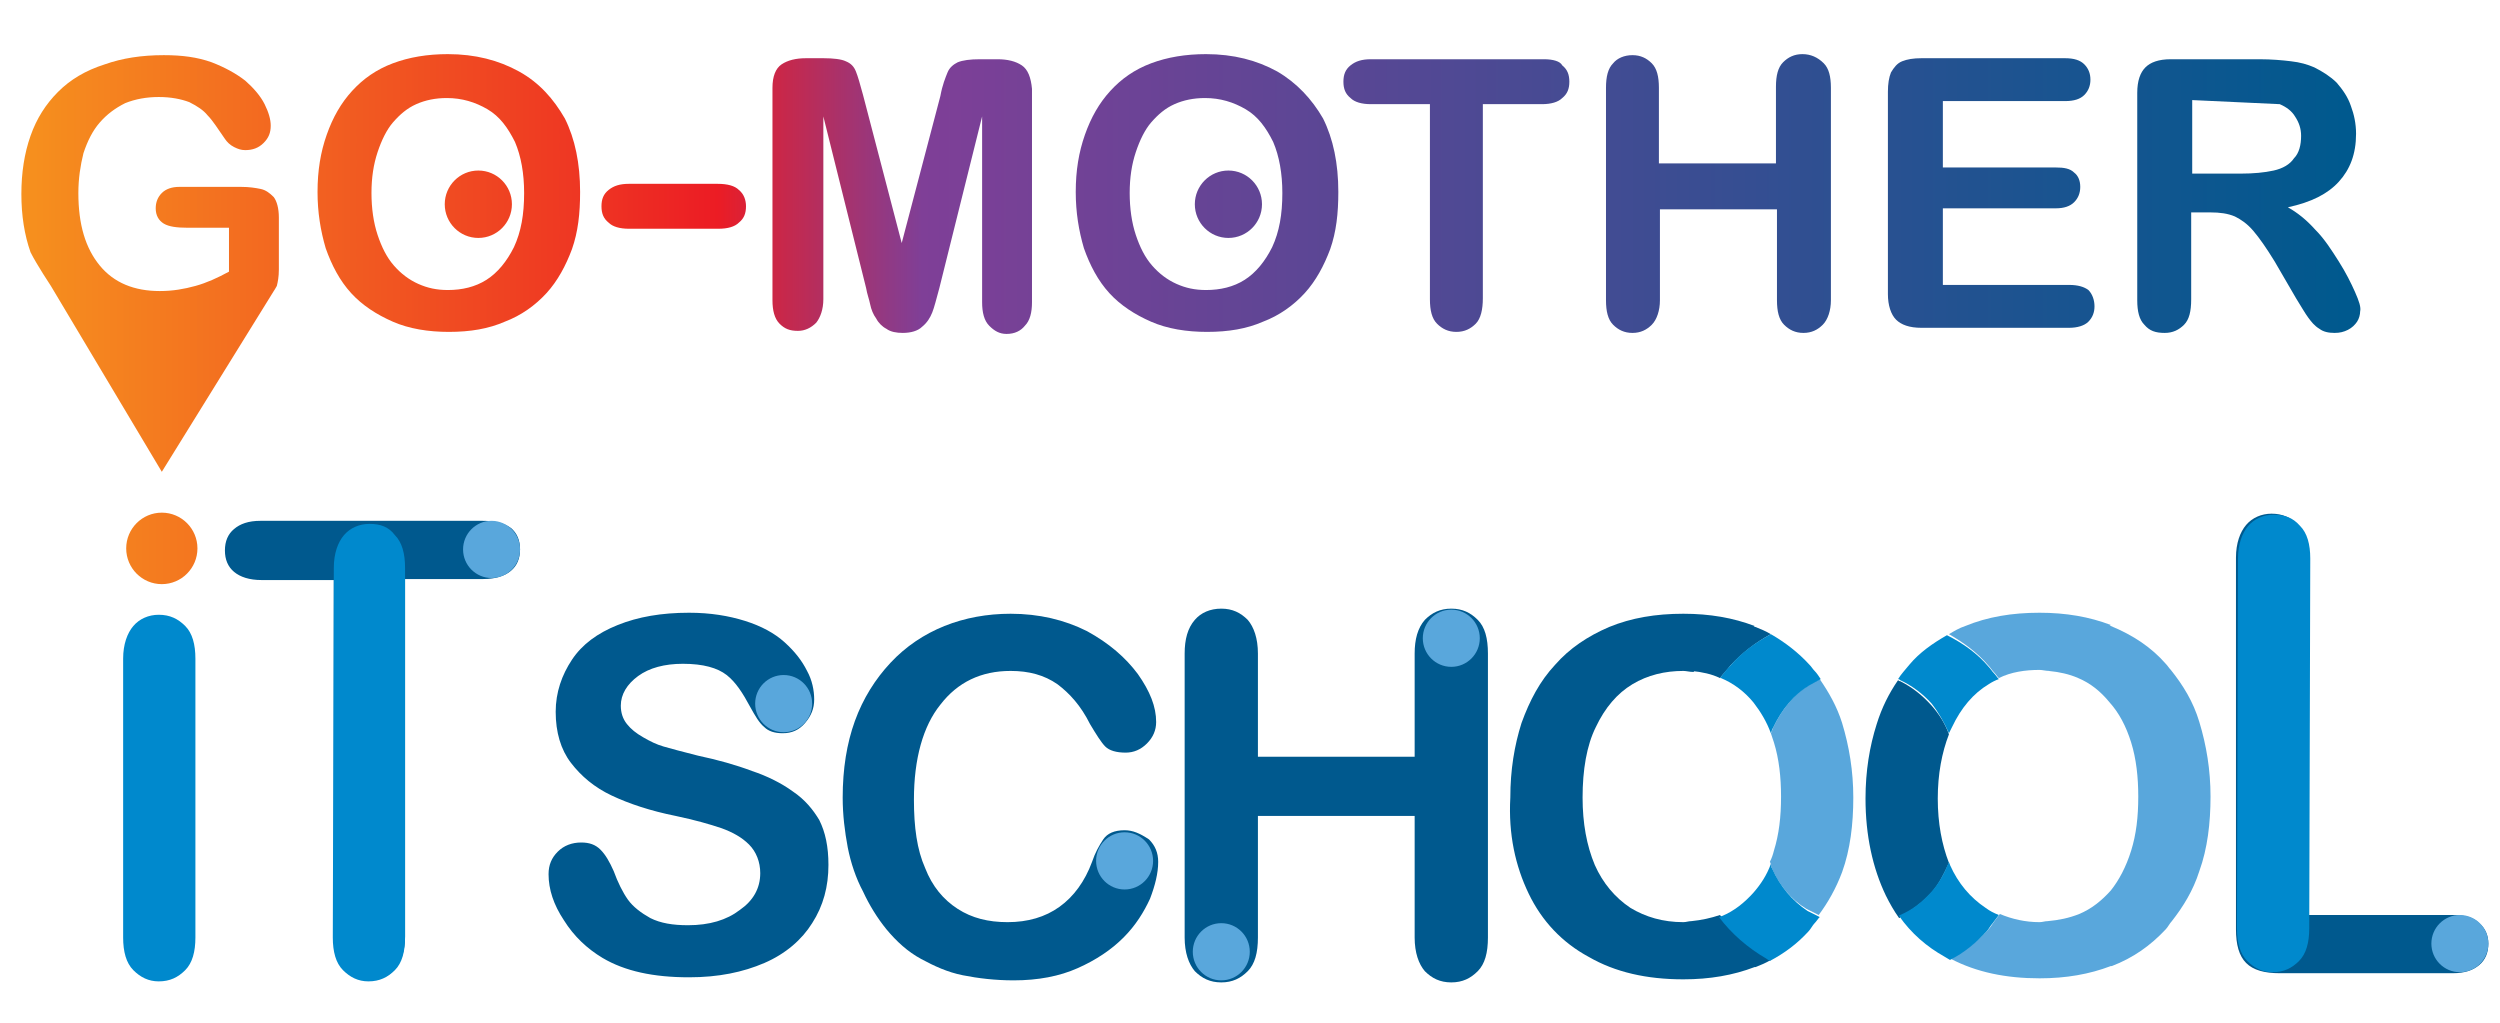 <?xml version="1.0" encoding="UTF-8"?>
<svg xmlns="http://www.w3.org/2000/svg" width="215" height="88" viewBox="0 0 215 88" fill="none">
  <path d="M41.487 44.791H22.406C21.356 44.791 20.656 45.054 20.131 45.493C19.605 45.932 19.343 46.547 19.343 47.337C19.343 48.128 19.605 48.743 20.131 49.182C20.656 49.621 21.444 49.884 22.494 49.884H28.708V80.535C28.708 81.765 28.971 82.731 29.583 83.345C30.196 83.96 30.896 84.311 31.772 84.311C32.647 84.311 33.434 83.96 33.96 83.345C34.485 82.731 34.835 81.765 34.835 80.535V49.797H41.574C42.625 49.797 43.413 49.533 43.938 49.094C44.463 48.655 44.725 48.04 44.725 47.25C44.725 46.459 44.463 45.844 43.938 45.405C43.325 44.966 42.537 44.791 41.487 44.791ZM68.182 68.064C67.219 67.361 65.994 66.747 64.681 66.308C63.281 65.781 61.705 65.341 60.042 64.99C58.642 64.639 57.679 64.375 57.066 64.2C56.454 64.024 55.929 63.761 55.316 63.409C54.703 63.058 54.266 62.707 53.916 62.268C53.565 61.828 53.39 61.301 53.39 60.687C53.39 59.721 53.916 58.842 54.878 58.14C55.841 57.437 57.154 57.086 58.729 57.086C60.48 57.086 61.705 57.437 62.493 58.052C63.281 58.667 63.893 59.633 64.506 60.775C64.944 61.565 65.294 62.18 65.731 62.531C66.082 62.882 66.607 63.058 67.307 63.058C68.095 63.058 68.707 62.794 69.233 62.18C69.758 61.565 70.02 60.95 70.02 60.16C70.02 59.369 69.845 58.491 69.408 57.701C68.97 56.822 68.357 56.032 67.482 55.242C66.607 54.451 65.469 53.837 64.069 53.397C62.668 52.958 61.093 52.695 59.255 52.695C56.891 52.695 54.878 53.046 53.128 53.749C51.377 54.451 50.064 55.417 49.189 56.735C48.314 58.052 47.789 59.545 47.789 61.214C47.789 62.97 48.226 64.463 49.102 65.605C49.977 66.747 51.115 67.713 52.603 68.415C54.091 69.118 55.929 69.733 58.117 70.172C59.78 70.523 61.005 70.874 62.055 71.226C63.018 71.577 63.806 72.016 64.419 72.631C65.031 73.246 65.381 74.124 65.381 75.09C65.381 76.407 64.769 77.461 63.631 78.252C62.493 79.13 61.005 79.569 59.167 79.569C57.854 79.569 56.804 79.393 55.929 78.954C55.141 78.515 54.441 77.988 54.003 77.373C53.565 76.759 53.128 75.88 52.778 74.914C52.428 74.124 52.078 73.509 51.64 73.07C51.202 72.631 50.677 72.455 49.977 72.455C49.189 72.455 48.489 72.719 47.964 73.246C47.439 73.773 47.176 74.387 47.176 75.178C47.176 76.495 47.614 77.812 48.489 79.13C49.364 80.535 50.502 81.589 51.815 82.379C53.74 83.521 56.191 84.048 59.255 84.048C61.793 84.048 63.893 83.609 65.731 82.819C67.57 82.028 68.97 80.799 69.845 79.393C70.808 77.9 71.246 76.232 71.246 74.387C71.246 72.806 70.983 71.577 70.458 70.523C69.933 69.645 69.233 68.767 68.182 68.064ZM213.212 79.393C212.687 78.866 211.899 78.691 210.936 78.691H198.508V47.952C198.508 46.723 198.245 45.757 197.632 45.142C197.02 44.527 196.32 44.176 195.357 44.176C194.482 44.176 193.694 44.527 193.169 45.142C192.644 45.757 192.293 46.723 192.293 47.952V79.92C192.293 81.238 192.556 82.204 193.169 82.819C193.781 83.433 194.744 83.697 196.057 83.697H210.936C211.987 83.697 212.687 83.433 213.212 82.994C213.737 82.555 214 81.94 214 81.15C214 80.447 213.737 79.832 213.212 79.393Z" fill="#00598E"></path>
  <path d="M67.394 62.97C68.748 62.97 69.845 61.869 69.845 60.511C69.845 59.153 68.748 58.052 67.394 58.052C66.041 58.052 64.944 59.153 64.944 60.511C64.944 61.869 66.041 62.97 67.394 62.97Z" fill="#59A7DC"></path>
  <path d="M96.716 71.401C95.84 71.401 95.228 71.665 94.877 72.191C94.527 72.718 94.177 73.333 93.915 74.124C93.302 75.792 92.339 77.11 91.114 77.988C89.888 78.866 88.401 79.305 86.65 79.305C84.987 79.305 83.587 78.954 82.361 78.163C81.136 77.373 80.173 76.231 79.561 74.65C78.86 73.07 78.598 71.138 78.598 68.766C78.598 65.253 79.385 62.443 80.873 60.599C82.361 58.666 84.374 57.7 86.913 57.7C88.488 57.7 89.801 58.052 90.939 58.842C91.989 59.633 92.952 60.686 93.74 62.267C94.265 63.145 94.702 63.848 95.052 64.199C95.403 64.551 96.015 64.726 96.803 64.726C97.503 64.726 98.116 64.463 98.641 63.936C99.166 63.409 99.429 62.794 99.429 62.092C99.429 60.774 98.904 59.457 97.853 57.964C96.803 56.559 95.403 55.329 93.477 54.275C91.552 53.309 89.363 52.782 86.913 52.782C84.9 52.782 82.974 53.133 81.224 53.836C79.473 54.539 77.897 55.593 76.585 56.998C75.272 58.403 74.222 60.072 73.521 62.004C72.821 63.936 72.471 66.132 72.471 68.591C72.471 70.084 72.646 71.489 72.909 72.894C73.171 74.211 73.609 75.529 74.222 76.671C74.747 77.812 75.447 78.954 76.234 79.92C77.11 80.974 78.073 81.852 79.21 82.467C80.348 83.082 81.486 83.609 82.799 83.872C84.112 84.135 85.6 84.311 87.175 84.311C89.276 84.311 91.114 83.96 92.689 83.257C94.265 82.555 95.578 81.676 96.628 80.623C97.678 79.569 98.379 78.427 98.904 77.285C99.341 76.144 99.604 75.09 99.604 74.124C99.604 73.333 99.341 72.718 98.816 72.191C98.028 71.665 97.416 71.401 96.716 71.401Z" fill="#00598E"></path>
  <path d="M96.716 76.495C98.069 76.495 99.166 75.394 99.166 74.036C99.166 72.678 98.069 71.577 96.716 71.577C95.362 71.577 94.265 72.678 94.265 74.036C94.265 75.394 95.362 76.495 96.716 76.495Z" fill="#59A7DC"></path>
  <path d="M31.772 45.054C30.896 45.054 30.109 45.405 29.583 46.02C29.058 46.635 28.708 47.601 28.708 48.831L28.621 80.623C28.621 81.853 28.883 82.819 29.496 83.433C30.109 84.048 30.809 84.399 31.684 84.399C32.647 84.399 33.347 84.048 33.96 83.433C34.572 82.819 34.835 81.853 34.835 80.623V48.831C34.835 47.601 34.572 46.635 33.96 46.02C33.434 45.318 32.734 45.054 31.772 45.054ZM195.532 44.264C194.657 44.264 193.869 44.615 193.344 45.23C192.819 45.844 192.468 46.811 192.468 48.04L192.381 79.832C192.381 81.062 192.644 82.028 193.256 82.643C193.869 83.258 194.569 83.609 195.444 83.609C196.407 83.609 197.107 83.258 197.72 82.643C198.333 82.028 198.595 81.062 198.595 79.832L198.683 48.04C198.683 46.811 198.42 45.844 197.808 45.23C197.195 44.527 196.495 44.264 195.532 44.264Z" fill="#0089CD"></path>
  <path d="M108.181 56.208V65.078H121.66V56.208C121.66 54.978 121.923 54.012 122.536 53.309C123.148 52.695 123.848 52.343 124.811 52.343C125.774 52.343 126.474 52.695 127.087 53.309C127.7 53.924 127.962 54.89 127.962 56.208V80.623C127.962 81.94 127.7 82.906 127.087 83.521C126.474 84.136 125.774 84.487 124.811 84.487C123.848 84.487 123.148 84.136 122.536 83.521C122.01 82.906 121.66 81.94 121.66 80.623V70.172H108.181V80.623C108.181 81.94 107.919 82.906 107.306 83.521C106.693 84.136 105.993 84.487 105.03 84.487C104.068 84.487 103.367 84.136 102.755 83.521C102.23 82.906 101.88 81.94 101.88 80.623V56.208C101.88 54.978 102.142 54.012 102.755 53.309C103.28 52.695 104.068 52.343 105.03 52.343C105.993 52.343 106.693 52.695 107.306 53.309C107.831 53.924 108.181 54.89 108.181 56.208Z" fill="#00598E"></path>
  <path d="M105.03 84.311C106.384 84.311 107.481 83.21 107.481 81.852C107.481 80.494 106.384 79.393 105.03 79.393C103.677 79.393 102.58 80.494 102.58 81.852C102.58 83.21 103.677 84.311 105.03 84.311Z" fill="#59A7DC"></path>
  <path d="M124.811 57.349C126.165 57.349 127.262 56.248 127.262 54.89C127.262 53.532 126.165 52.431 124.811 52.431C123.458 52.431 122.361 53.532 122.361 54.89C122.361 56.248 123.458 57.349 124.811 57.349Z" fill="#59A7DC"></path>
  <path d="M13.654 52.87C12.778 52.87 11.991 53.221 11.466 53.836C10.941 54.451 10.59 55.417 10.59 56.647V80.623C10.59 81.852 10.853 82.818 11.466 83.433C12.078 84.048 12.778 84.399 13.654 84.399C14.617 84.399 15.317 84.048 15.929 83.433C16.542 82.818 16.805 81.852 16.805 80.623V56.647C16.805 55.417 16.542 54.451 15.929 53.836C15.317 53.221 14.617 52.87 13.654 52.87Z" fill="#0089CD"></path>
  <path d="M152.469 62.619C152.382 62.794 152.382 62.97 152.294 63.058L152.557 63.848C152.994 65.254 153.17 66.835 153.17 68.503C153.17 70.26 152.994 71.753 152.557 73.158C152.469 73.509 152.382 73.773 152.207 74.124C152.294 74.212 152.294 74.387 152.294 74.475C152.994 76.144 154.045 77.373 155.358 78.164L156.408 78.691C157.196 77.637 157.896 76.407 158.421 75.002C159.121 73.07 159.384 70.874 159.384 68.591C159.384 66.308 159.034 64.2 158.421 62.18C157.983 60.775 157.283 59.545 156.495 58.403C156.145 58.579 155.795 58.755 155.533 58.93C154.307 59.721 153.257 60.95 152.469 62.619Z" fill="#59A7DC"></path>
  <path d="M145.905 57.086C145.73 57.262 145.642 57.525 145.467 57.701C146.343 57.788 147.218 57.964 147.918 58.316C148.181 57.964 148.531 57.613 148.793 57.262C149.756 56.208 150.981 55.242 152.294 54.539C151.857 54.276 151.419 54.1 150.981 53.924C150.894 53.924 150.806 53.836 150.719 53.836C150.631 53.836 150.631 53.836 150.544 53.924C148.793 54.627 147.218 55.681 145.905 57.086Z" fill="#00598E"></path>
  <path d="M131.463 76.846C132.601 79.217 134.352 81.062 136.627 82.291C138.903 83.609 141.616 84.223 144.767 84.223C147.043 84.223 149.056 83.872 150.894 83.169H150.981C151.419 82.994 151.857 82.818 152.294 82.555C152.207 82.467 152.119 82.467 152.032 82.379C150.369 81.413 149.056 80.183 147.918 78.69C147.13 78.954 146.343 79.129 145.467 79.217C145.205 79.217 145.03 79.305 144.767 79.305C143.017 79.305 141.529 78.866 140.216 78.076C138.903 77.197 137.853 75.968 137.152 74.387C136.452 72.718 136.102 70.786 136.102 68.591C136.102 66.219 136.452 64.112 137.24 62.531C138.028 60.862 139.078 59.633 140.391 58.842C141.704 58.052 143.192 57.7 144.767 57.7C145.03 57.7 145.292 57.788 145.642 57.788C145.817 57.613 145.905 57.349 146.08 57.173C147.393 55.768 148.881 54.714 150.719 53.924C150.806 53.924 150.806 53.924 150.894 53.836C149.056 53.133 147.043 52.782 144.767 52.782C142.404 52.782 140.303 53.133 138.378 53.924C136.54 54.714 134.964 55.768 133.739 57.173C132.426 58.579 131.551 60.247 130.85 62.179C130.238 64.112 129.888 66.219 129.888 68.591C129.713 71.752 130.325 74.475 131.463 76.846Z" fill="#00598E"></path>
  <path d="M151.944 82.467C152.032 82.555 152.119 82.555 152.207 82.643C153.52 81.94 154.57 81.15 155.533 80.096C155.708 79.92 155.883 79.569 156.058 79.393C156.233 79.218 156.32 79.042 156.495 78.866L155.445 78.34C154.132 77.461 153.082 76.232 152.382 74.651C152.294 74.563 152.294 74.387 152.294 74.299C151.944 75.266 151.419 76.056 150.806 76.759C150.019 77.637 149.143 78.34 148.093 78.779C148.006 78.779 147.918 78.866 147.83 78.866C148.881 80.272 150.281 81.501 151.944 82.467ZM150.806 60.423C151.419 61.214 151.944 62.092 152.294 63.058C152.382 62.882 152.382 62.707 152.469 62.619C153.257 60.95 154.307 59.721 155.62 58.93C155.97 58.755 156.233 58.579 156.583 58.403C156.408 58.14 156.233 57.876 156.058 57.701C155.883 57.525 155.795 57.349 155.62 57.174C154.657 56.12 153.52 55.242 152.294 54.539C150.981 55.242 149.756 56.12 148.793 57.262C148.443 57.613 148.181 57.964 147.918 58.316H148.006C149.056 58.755 150.019 59.457 150.806 60.423Z" fill="#0089CD"></path>
  <path d="M166.123 76.759C166.736 76.056 167.174 75.178 167.611 74.212C166.999 72.631 166.648 70.787 166.648 68.679C166.648 66.571 166.999 64.727 167.611 63.146C167.261 62.18 166.736 61.389 166.123 60.687C165.336 59.809 164.46 59.106 163.41 58.579C163.322 58.579 163.322 58.579 163.235 58.491C162.447 59.633 161.835 60.862 161.397 62.268C160.784 64.2 160.434 66.308 160.434 68.679C160.434 71.841 161.047 74.651 162.185 77.022C162.535 77.725 162.885 78.34 163.322 78.954C163.322 78.954 163.41 78.954 163.41 78.867C164.46 78.252 165.336 77.637 166.123 76.759Z" fill="#00598E"></path>
  <path d="M176.626 57.086C176.451 57.261 176.364 57.525 176.189 57.701C177.064 57.788 177.939 57.964 178.727 58.315C179.777 58.755 180.653 59.457 181.44 60.423C182.228 61.301 182.841 62.443 183.278 63.848C183.716 65.254 183.891 66.834 183.891 68.503C183.891 70.26 183.716 71.752 183.278 73.158C182.841 74.563 182.228 75.705 181.528 76.583C180.74 77.461 179.865 78.164 178.814 78.603C177.939 78.954 177.064 79.13 176.101 79.218C175.839 79.218 175.664 79.305 175.401 79.305C174.176 79.305 173.038 79.042 171.987 78.603C171.812 78.866 171.637 79.042 171.462 79.305C171.287 79.569 171.112 79.832 170.937 80.008C170.062 80.974 168.924 81.764 167.786 82.467C169.974 83.609 172.513 84.136 175.401 84.136C177.677 84.136 179.69 83.784 181.528 83.082H181.615C183.453 82.379 184.941 81.325 186.254 79.92C186.429 79.745 186.604 79.393 186.779 79.218C187.742 77.988 188.617 76.583 189.143 74.914C189.843 72.982 190.105 70.787 190.105 68.503C190.105 66.22 189.755 64.112 189.143 62.092C188.617 60.335 187.742 58.93 186.692 57.613C186.517 57.437 186.429 57.261 186.254 57.086C185.029 55.681 183.453 54.627 181.528 53.836C181.44 53.836 181.353 53.748 181.265 53.748C181.178 53.748 181.178 53.748 181.09 53.836C179.427 54.627 177.852 55.681 176.626 57.086Z" fill="#59A7DC"></path>
  <path d="M171.025 57.262C171.2 57.437 171.287 57.613 171.462 57.789C171.637 57.964 171.725 58.14 171.9 58.316C172.95 57.789 174.176 57.613 175.401 57.613C175.664 57.613 175.926 57.701 176.276 57.701C176.451 57.525 176.539 57.262 176.714 57.086C178.027 55.681 179.515 54.627 181.353 53.837C181.44 53.837 181.44 53.837 181.528 53.749C179.69 53.046 177.677 52.695 175.401 52.695C173.038 52.695 170.937 53.046 169.012 53.837C168.486 54.012 168.049 54.276 167.611 54.539C168.837 55.242 170.062 56.12 171.025 57.262Z" fill="#59A7DC"></path>
  <path d="M167.261 82.292C167.436 82.379 167.524 82.467 167.699 82.555C168.924 81.94 169.974 81.062 170.85 80.096C171.025 79.92 171.2 79.569 171.375 79.393C171.55 79.13 171.725 78.954 171.9 78.691C171.462 78.515 171.112 78.34 170.762 78.076C169.449 77.198 168.399 75.968 167.699 74.387C167.699 74.3 167.611 74.212 167.611 74.124C167.174 75.178 166.736 75.968 166.123 76.671C165.336 77.549 164.46 78.252 163.41 78.691C163.41 78.691 163.322 78.691 163.322 78.779C164.373 80.272 165.686 81.413 167.261 82.292ZM166.123 60.511C166.736 61.302 167.174 62.092 167.611 63.058L167.874 62.531C168.662 60.862 169.712 59.633 171.025 58.843C171.287 58.667 171.637 58.491 171.9 58.403C171.725 58.228 171.637 58.052 171.462 57.877C171.287 57.701 171.2 57.525 171.025 57.349C170.062 56.208 168.837 55.33 167.436 54.627C166.211 55.33 165.073 56.12 164.198 57.174C163.848 57.613 163.498 57.964 163.235 58.403C163.322 58.403 163.322 58.403 163.41 58.491C164.373 58.93 165.336 59.633 166.123 60.511Z" fill="#0089CD"></path>
  <path d="M42.275 49.709C43.628 49.709 44.725 48.608 44.725 47.25C44.725 45.892 43.628 44.791 42.275 44.791C40.921 44.791 39.824 45.892 39.824 47.25C39.824 48.608 40.921 49.709 42.275 49.709Z" fill="#59A7DC"></path>
  <path d="M211.549 83.609C212.903 83.609 214 82.508 214 81.15C214 79.791 212.903 78.69 211.549 78.69C210.196 78.69 209.098 79.791 209.098 81.15C209.098 82.508 210.196 83.609 211.549 83.609Z" fill="#59A7DC"></path>
  <path d="M13.916 50.236C15.608 50.236 16.98 48.859 16.98 47.162C16.98 45.464 15.608 44.088 13.916 44.088C12.225 44.088 10.853 45.464 10.853 47.162C10.853 48.859 12.225 50.236 13.916 50.236Z" fill="url(#paint0_linear_102_10714)"></path>
  <path d="M41.137 20.463C42.732 20.463 44.025 19.165 44.025 17.565C44.025 15.964 42.732 14.666 41.137 14.666C39.542 14.666 38.248 15.964 38.248 17.565C38.248 19.165 39.542 20.463 41.137 20.463Z" fill="url(#paint1_linear_102_10714)"></path>
  <path d="M105.643 20.463C107.238 20.463 108.531 19.165 108.531 17.565C108.531 15.964 107.238 14.666 105.643 14.666C104.048 14.666 102.755 15.964 102.755 17.565C102.755 19.165 104.048 20.463 105.643 20.463Z" fill="url(#paint2_linear_102_10714)"></path>
  <path d="M22.406 16.248C21.969 16.16 21.444 16.072 20.743 16.072H15.404C14.792 16.072 14.266 16.248 13.916 16.599C13.566 16.95 13.391 17.389 13.391 17.916C13.391 18.531 13.654 18.97 14.091 19.234C14.529 19.497 15.229 19.585 16.105 19.585H19.693V23.361C18.73 23.888 17.767 24.328 16.805 24.591C15.842 24.855 14.879 25.03 13.741 25.03C11.553 25.03 9.803 24.328 8.577 22.834C7.352 21.341 6.739 19.322 6.739 16.599C6.739 15.369 6.914 14.228 7.177 13.174C7.527 12.12 7.965 11.242 8.577 10.539C9.19 9.836 9.89 9.31 10.765 8.87C11.641 8.519 12.603 8.343 13.654 8.343C14.704 8.343 15.579 8.519 16.279 8.783C16.98 9.134 17.505 9.485 17.855 9.924C18.293 10.363 18.73 11.066 19.343 11.944C19.518 12.208 19.78 12.471 20.131 12.647C20.481 12.822 20.743 12.91 21.093 12.91C21.706 12.91 22.231 12.735 22.669 12.296C23.107 11.856 23.282 11.417 23.282 10.803C23.282 10.276 23.107 9.661 22.756 8.958C22.406 8.256 21.794 7.553 21.093 6.938C20.306 6.324 19.343 5.797 18.205 5.357C16.98 4.918 15.667 4.743 14.091 4.743C12.166 4.743 10.503 5.006 9.015 5.533C7.352 6.06 6.039 6.85 4.989 7.904C3.938 8.958 3.151 10.188 2.626 11.681C2.1 13.174 1.838 14.842 1.838 16.687C1.838 18.531 2.1 20.2 2.626 21.693C3.151 22.747 4.376 24.591 4.376 24.591L13.916 40.575L23.544 25.03C23.544 25.03 23.719 24.767 23.807 24.591C23.894 24.24 23.982 23.801 23.982 23.186V18.707C23.982 17.916 23.807 17.302 23.544 16.95C23.194 16.599 22.844 16.335 22.406 16.248Z" fill="url(#paint3_linear_102_10714)"></path>
  <path d="M44.638 6.148C42.887 5.182 40.874 4.655 38.511 4.655C36.761 4.655 35.185 4.918 33.785 5.445C32.384 5.972 31.246 6.763 30.284 7.816C29.321 8.87 28.621 10.1 28.096 11.593C27.57 13.086 27.308 14.667 27.308 16.511C27.308 18.268 27.57 19.848 28.008 21.341C28.533 22.834 29.233 24.152 30.196 25.206C31.159 26.26 32.384 27.05 33.785 27.665C35.185 28.279 36.848 28.543 38.599 28.543C40.437 28.543 42.012 28.279 43.413 27.665C44.813 27.138 46.038 26.26 47.001 25.206C47.964 24.152 48.664 22.834 49.189 21.429C49.714 19.936 49.889 18.355 49.889 16.511C49.889 14.052 49.452 11.944 48.577 10.188C47.614 8.519 46.388 7.114 44.638 6.148ZM44.2 21.254C43.587 22.483 42.8 23.449 41.837 24.064C40.874 24.679 39.736 24.942 38.511 24.942C37.548 24.942 36.761 24.767 35.973 24.415C35.185 24.064 34.485 23.537 33.872 22.834C33.26 22.132 32.822 21.254 32.472 20.2C32.122 19.146 31.947 17.916 31.947 16.599C31.947 15.281 32.122 14.14 32.472 13.086C32.822 12.032 33.26 11.154 33.785 10.539C34.397 9.836 35.01 9.309 35.798 8.958C36.586 8.607 37.461 8.431 38.423 8.431C39.736 8.431 40.874 8.783 41.925 9.397C42.975 10.012 43.675 10.978 44.288 12.208C44.813 13.437 45.075 14.93 45.075 16.599C45.075 18.443 44.813 19.936 44.2 21.254Z" fill="url(#paint4_linear_102_10714)"></path>
  <path d="M87.875 5.621C87.35 5.269 86.65 5.094 85.775 5.094H84.287C83.412 5.094 82.799 5.182 82.361 5.357C82.011 5.533 81.661 5.796 81.486 6.235C81.311 6.675 81.048 7.289 80.873 8.255L77.547 20.902L74.221 8.168C73.959 7.201 73.784 6.587 73.609 6.148C73.434 5.708 73.171 5.445 72.734 5.269C72.383 5.094 71.683 5.006 70.808 5.006H69.32C68.445 5.006 67.745 5.182 67.219 5.533C66.694 5.884 66.432 6.587 66.432 7.553V25.82C66.432 26.698 66.607 27.401 67.044 27.84C67.482 28.279 67.92 28.455 68.62 28.455C69.233 28.455 69.758 28.192 70.195 27.752C70.545 27.313 70.808 26.611 70.808 25.732V10.012L74.484 24.766C74.572 25.293 74.747 25.732 74.834 26.172C74.922 26.611 75.097 27.05 75.359 27.401C75.534 27.752 75.884 28.104 76.234 28.279C76.585 28.543 77.11 28.631 77.635 28.631C78.335 28.631 78.948 28.455 79.298 28.104C79.736 27.752 79.998 27.313 80.173 26.874C80.348 26.435 80.523 25.732 80.786 24.766L84.462 10.012V25.996C84.462 26.874 84.637 27.577 85.075 28.016C85.512 28.455 85.95 28.718 86.563 28.718C87.263 28.718 87.788 28.455 88.138 28.016C88.576 27.577 88.751 26.874 88.751 25.996V7.641C88.663 6.675 88.401 5.972 87.875 5.621Z" fill="url(#paint5_linear_102_10714)"></path>
  <path d="M109.844 6.148C108.094 5.182 106.081 4.655 103.718 4.655C101.967 4.655 100.392 4.918 98.991 5.445C97.591 5.972 96.453 6.763 95.49 7.816C94.527 8.87 93.827 10.1 93.302 11.593C92.777 13.086 92.514 14.667 92.514 16.511C92.514 18.268 92.777 19.848 93.215 21.341C93.74 22.834 94.44 24.152 95.403 25.206C96.365 26.26 97.591 27.05 98.991 27.665C100.392 28.279 102.055 28.543 103.805 28.543C105.643 28.543 107.219 28.279 108.619 27.665C110.019 27.138 111.245 26.26 112.208 25.206C113.17 24.152 113.871 22.834 114.396 21.429C114.921 19.936 115.096 18.355 115.096 16.511C115.096 14.052 114.658 11.944 113.783 10.188C112.82 8.519 111.507 7.114 109.844 6.148ZM109.407 21.254C108.794 22.483 108.006 23.449 107.044 24.064C106.081 24.679 104.943 24.942 103.718 24.942C102.755 24.942 101.967 24.767 101.179 24.415C100.392 24.064 99.691 23.537 99.079 22.834C98.466 22.132 98.028 21.254 97.678 20.2C97.328 19.146 97.153 17.916 97.153 16.599C97.153 15.281 97.328 14.14 97.678 13.086C98.028 12.032 98.466 11.154 98.991 10.539C99.604 9.836 100.217 9.309 101.004 8.958C101.792 8.607 102.667 8.431 103.63 8.431C104.943 8.431 106.081 8.783 107.131 9.397C108.181 10.012 108.882 10.978 109.494 12.208C110.019 13.437 110.282 14.93 110.282 16.599C110.282 18.443 110.019 19.936 109.407 21.254Z" fill="url(#paint6_linear_102_10714)"></path>
  <path d="M132.776 5.094H117.897C117.109 5.094 116.584 5.269 116.146 5.621C115.709 5.972 115.534 6.411 115.534 7.026C115.534 7.641 115.709 8.08 116.146 8.431C116.496 8.782 117.109 8.958 117.897 8.958H122.973V25.733C122.973 26.698 123.148 27.401 123.586 27.84C124.023 28.279 124.549 28.543 125.249 28.543C125.949 28.543 126.474 28.279 126.912 27.84C127.349 27.401 127.525 26.611 127.525 25.645V8.958H132.601C133.389 8.958 134.001 8.782 134.352 8.431C134.789 8.08 134.964 7.641 134.964 7.026C134.964 6.411 134.789 5.972 134.352 5.621C134.176 5.269 133.564 5.094 132.776 5.094Z" fill="url(#paint7_linear_102_10714)"></path>
  <path d="M155.008 4.655C154.307 4.655 153.782 4.918 153.345 5.357C152.907 5.796 152.732 6.499 152.732 7.465V14.052H142.666V7.553C142.666 6.587 142.491 5.884 142.054 5.445C141.616 5.006 141.091 4.743 140.391 4.743C139.691 4.743 139.078 5.006 138.728 5.445C138.29 5.884 138.115 6.587 138.115 7.553V25.82C138.115 26.787 138.29 27.489 138.728 27.928C139.165 28.367 139.691 28.631 140.391 28.631C141.091 28.631 141.616 28.367 142.054 27.928C142.491 27.489 142.754 26.699 142.754 25.82V18.004H152.819V25.82C152.819 26.787 152.994 27.489 153.432 27.928C153.87 28.367 154.395 28.631 155.095 28.631C155.795 28.631 156.32 28.367 156.758 27.928C157.196 27.489 157.458 26.699 157.458 25.82V7.553C157.458 6.587 157.283 5.884 156.846 5.445C156.32 4.918 155.708 4.655 155.008 4.655Z" fill="url(#paint8_linear_102_10714)"></path>
  <path d="M177.939 24.503H167.086V17.916H176.801C177.502 17.916 178.027 17.74 178.377 17.389C178.727 17.038 178.902 16.599 178.902 16.072C178.902 15.545 178.727 15.106 178.377 14.842C178.027 14.491 177.502 14.403 176.801 14.403H167.086V8.694H177.589C178.377 8.694 178.902 8.519 179.252 8.168C179.602 7.816 179.777 7.377 179.777 6.85C179.777 6.323 179.602 5.884 179.252 5.533C178.902 5.182 178.377 5.006 177.589 5.006H165.248C164.548 5.006 164.023 5.094 163.585 5.269C163.147 5.445 162.885 5.796 162.622 6.235C162.447 6.675 162.36 7.201 162.36 7.904V25.293C162.36 26.259 162.622 27.05 163.06 27.489C163.498 27.928 164.198 28.192 165.248 28.192H177.939C178.639 28.192 179.252 28.016 179.602 27.665C179.952 27.313 180.127 26.874 180.127 26.347C180.127 25.82 179.952 25.293 179.602 24.942C179.252 24.678 178.727 24.503 177.939 24.503Z" fill="url(#paint9_linear_102_10714)"></path>
  <path d="M202.534 25.118C202.184 24.327 201.746 23.449 201.134 22.483C200.521 21.517 199.908 20.551 199.12 19.76C198.333 18.882 197.545 18.267 196.757 17.828C198.77 17.389 200.171 16.687 201.134 15.633C202.096 14.579 202.621 13.261 202.621 11.505C202.621 10.627 202.446 9.836 202.184 9.134C201.921 8.343 201.484 7.728 200.958 7.114C200.433 6.587 199.733 6.148 199.033 5.796C198.42 5.533 197.808 5.357 197.02 5.269C196.32 5.182 195.357 5.094 194.307 5.094H186.692C185.641 5.094 184.941 5.357 184.504 5.796C184.066 6.235 183.803 6.938 183.803 7.992V25.82C183.803 26.786 183.978 27.489 184.416 27.928C184.854 28.455 185.379 28.631 186.167 28.631C186.867 28.631 187.392 28.367 187.83 27.928C188.267 27.489 188.442 26.786 188.442 25.733V18.267H190.105C190.893 18.267 191.593 18.355 192.206 18.619C192.731 18.882 193.256 19.233 193.781 19.848C194.307 20.463 194.919 21.341 195.619 22.483L197.457 25.645C197.895 26.347 198.245 26.962 198.508 27.313C198.77 27.665 199.033 28.016 199.471 28.279C199.821 28.543 200.258 28.631 200.783 28.631C201.221 28.631 201.571 28.543 201.921 28.367C202.271 28.192 202.534 27.928 202.709 27.665C202.884 27.401 202.972 27.05 202.972 26.786C203.059 26.435 202.884 25.908 202.534 25.118ZM195.532 14.667C194.744 14.842 193.781 14.93 192.731 14.93H188.53V8.607L196.057 8.958C196.67 9.221 197.107 9.573 197.37 10.012C197.72 10.539 197.895 11.066 197.895 11.681C197.895 12.471 197.72 13.174 197.282 13.613C196.932 14.14 196.32 14.491 195.532 14.667Z" fill="url(#paint10_linear_102_10714)"></path>
  <path d="M63.543 16.335C63.193 15.984 62.581 15.809 61.705 15.809H54.091C53.303 15.809 52.778 15.984 52.34 16.335C51.902 16.687 51.727 17.126 51.727 17.741C51.727 18.355 51.902 18.795 52.34 19.146C52.69 19.497 53.303 19.673 54.091 19.673H61.793C62.581 19.673 63.193 19.497 63.543 19.146C63.981 18.795 64.156 18.355 64.156 17.741C64.156 17.214 63.981 16.687 63.543 16.335Z" fill="url(#paint11_linear_102_10714)"></path>
  <defs>
    <linearGradient id="paint0_linear_102_10714" x1="0.164" y1="47.181" x2="225.958" y2="47.181" gradientUnits="userSpaceOnUse">
      <stop stop-color="#F6921E"></stop>
      <stop offset="0.308" stop-color="#EC1C24"></stop>
      <stop offset="0.397" stop-color="#7F3F97"></stop>
      <stop offset="1" stop-color="#00598E"></stop>
    </linearGradient>
    <linearGradient id="paint1_linear_102_10714" x1="1.294" y1="17.572" x2="203.982" y2="17.572" gradientUnits="userSpaceOnUse">
      <stop stop-color="#F6921E"></stop>
      <stop offset="0.308" stop-color="#EC1C24"></stop>
      <stop offset="0.397" stop-color="#7F3F97"></stop>
      <stop offset="1" stop-color="#00598E"></stop>
    </linearGradient>
    <linearGradient id="paint2_linear_102_10714" x1="-1.173" y1="17.572" x2="201.514" y2="17.572" gradientUnits="userSpaceOnUse">
      <stop stop-color="#F6921E"></stop>
      <stop offset="0.308" stop-color="#EC1C24"></stop>
      <stop offset="0.397" stop-color="#7F3F97"></stop>
      <stop offset="1" stop-color="#00598E"></stop>
    </linearGradient>
    <linearGradient id="paint3_linear_102_10714" x1="1.294" y1="22.653" x2="203.982" y2="22.653" gradientUnits="userSpaceOnUse">
      <stop stop-color="#F6921E"></stop>
      <stop offset="0.308" stop-color="#EC1C24"></stop>
      <stop offset="0.397" stop-color="#7F3F97"></stop>
      <stop offset="1" stop-color="#00598E"></stop>
    </linearGradient>
    <linearGradient id="paint4_linear_102_10714" x1="1.294" y1="16.651" x2="203.982" y2="16.651" gradientUnits="userSpaceOnUse">
      <stop stop-color="#F6921E"></stop>
      <stop offset="0.308" stop-color="#EC1C24"></stop>
      <stop offset="0.397" stop-color="#7F3F97"></stop>
      <stop offset="1" stop-color="#00598E"></stop>
    </linearGradient>
    <linearGradient id="paint5_linear_102_10714" x1="-1.173" y1="16.847" x2="201.514" y2="16.847" gradientUnits="userSpaceOnUse">
      <stop stop-color="#F6921E"></stop>
      <stop offset="0.308" stop-color="#EC1C24"></stop>
      <stop offset="0.397" stop-color="#7F3F97"></stop>
      <stop offset="1" stop-color="#00598E"></stop>
    </linearGradient>
    <linearGradient id="paint6_linear_102_10714" x1="-1.173" y1="16.651" x2="201.514" y2="16.651" gradientUnits="userSpaceOnUse">
      <stop stop-color="#F6921E"></stop>
      <stop offset="0.308" stop-color="#EC1C24"></stop>
      <stop offset="0.397" stop-color="#7F3F97"></stop>
      <stop offset="1" stop-color="#00598E"></stop>
    </linearGradient>
    <linearGradient id="paint7_linear_102_10714" x1="-1.173" y1="16.847" x2="201.514" y2="16.847" gradientUnits="userSpaceOnUse">
      <stop stop-color="#F6921E"></stop>
      <stop offset="0.308" stop-color="#EC1C24"></stop>
      <stop offset="0.397" stop-color="#7F3F97"></stop>
      <stop offset="1" stop-color="#00598E"></stop>
    </linearGradient>
    <linearGradient id="paint8_linear_102_10714" x1="-1.173" y1="16.651" x2="201.514" y2="16.651" gradientUnits="userSpaceOnUse">
      <stop stop-color="#F6921E"></stop>
      <stop offset="0.308" stop-color="#EC1C24"></stop>
      <stop offset="0.397" stop-color="#7F3F97"></stop>
      <stop offset="1" stop-color="#00598E"></stop>
    </linearGradient>
    <linearGradient id="paint9_linear_102_10714" x1="-1.173" y1="16.651" x2="201.514" y2="16.651" gradientUnits="userSpaceOnUse">
      <stop stop-color="#F6921E"></stop>
      <stop offset="0.308" stop-color="#EC1C24"></stop>
      <stop offset="0.397" stop-color="#7F3F97"></stop>
      <stop offset="1" stop-color="#00598E"></stop>
    </linearGradient>
    <linearGradient id="paint10_linear_102_10714" x1="-1.173" y1="16.847" x2="201.514" y2="16.847" gradientUnits="userSpaceOnUse">
      <stop stop-color="#F6921E"></stop>
      <stop offset="0.308" stop-color="#EC1C24"></stop>
      <stop offset="0.397" stop-color="#7F3F97"></stop>
      <stop offset="1" stop-color="#00598E"></stop>
    </linearGradient>
    <linearGradient id="paint11_linear_102_10714" x1="9.874" y1="17.752" x2="178.071" y2="17.752" gradientUnits="userSpaceOnUse">
      <stop stop-color="#F6921E"></stop>
      <stop offset="0.308" stop-color="#EC1C24"></stop>
      <stop offset="0.397" stop-color="#7F3F97"></stop>
      <stop offset="1" stop-color="#00598E"></stop>
    </linearGradient>
  </defs>
</svg>
